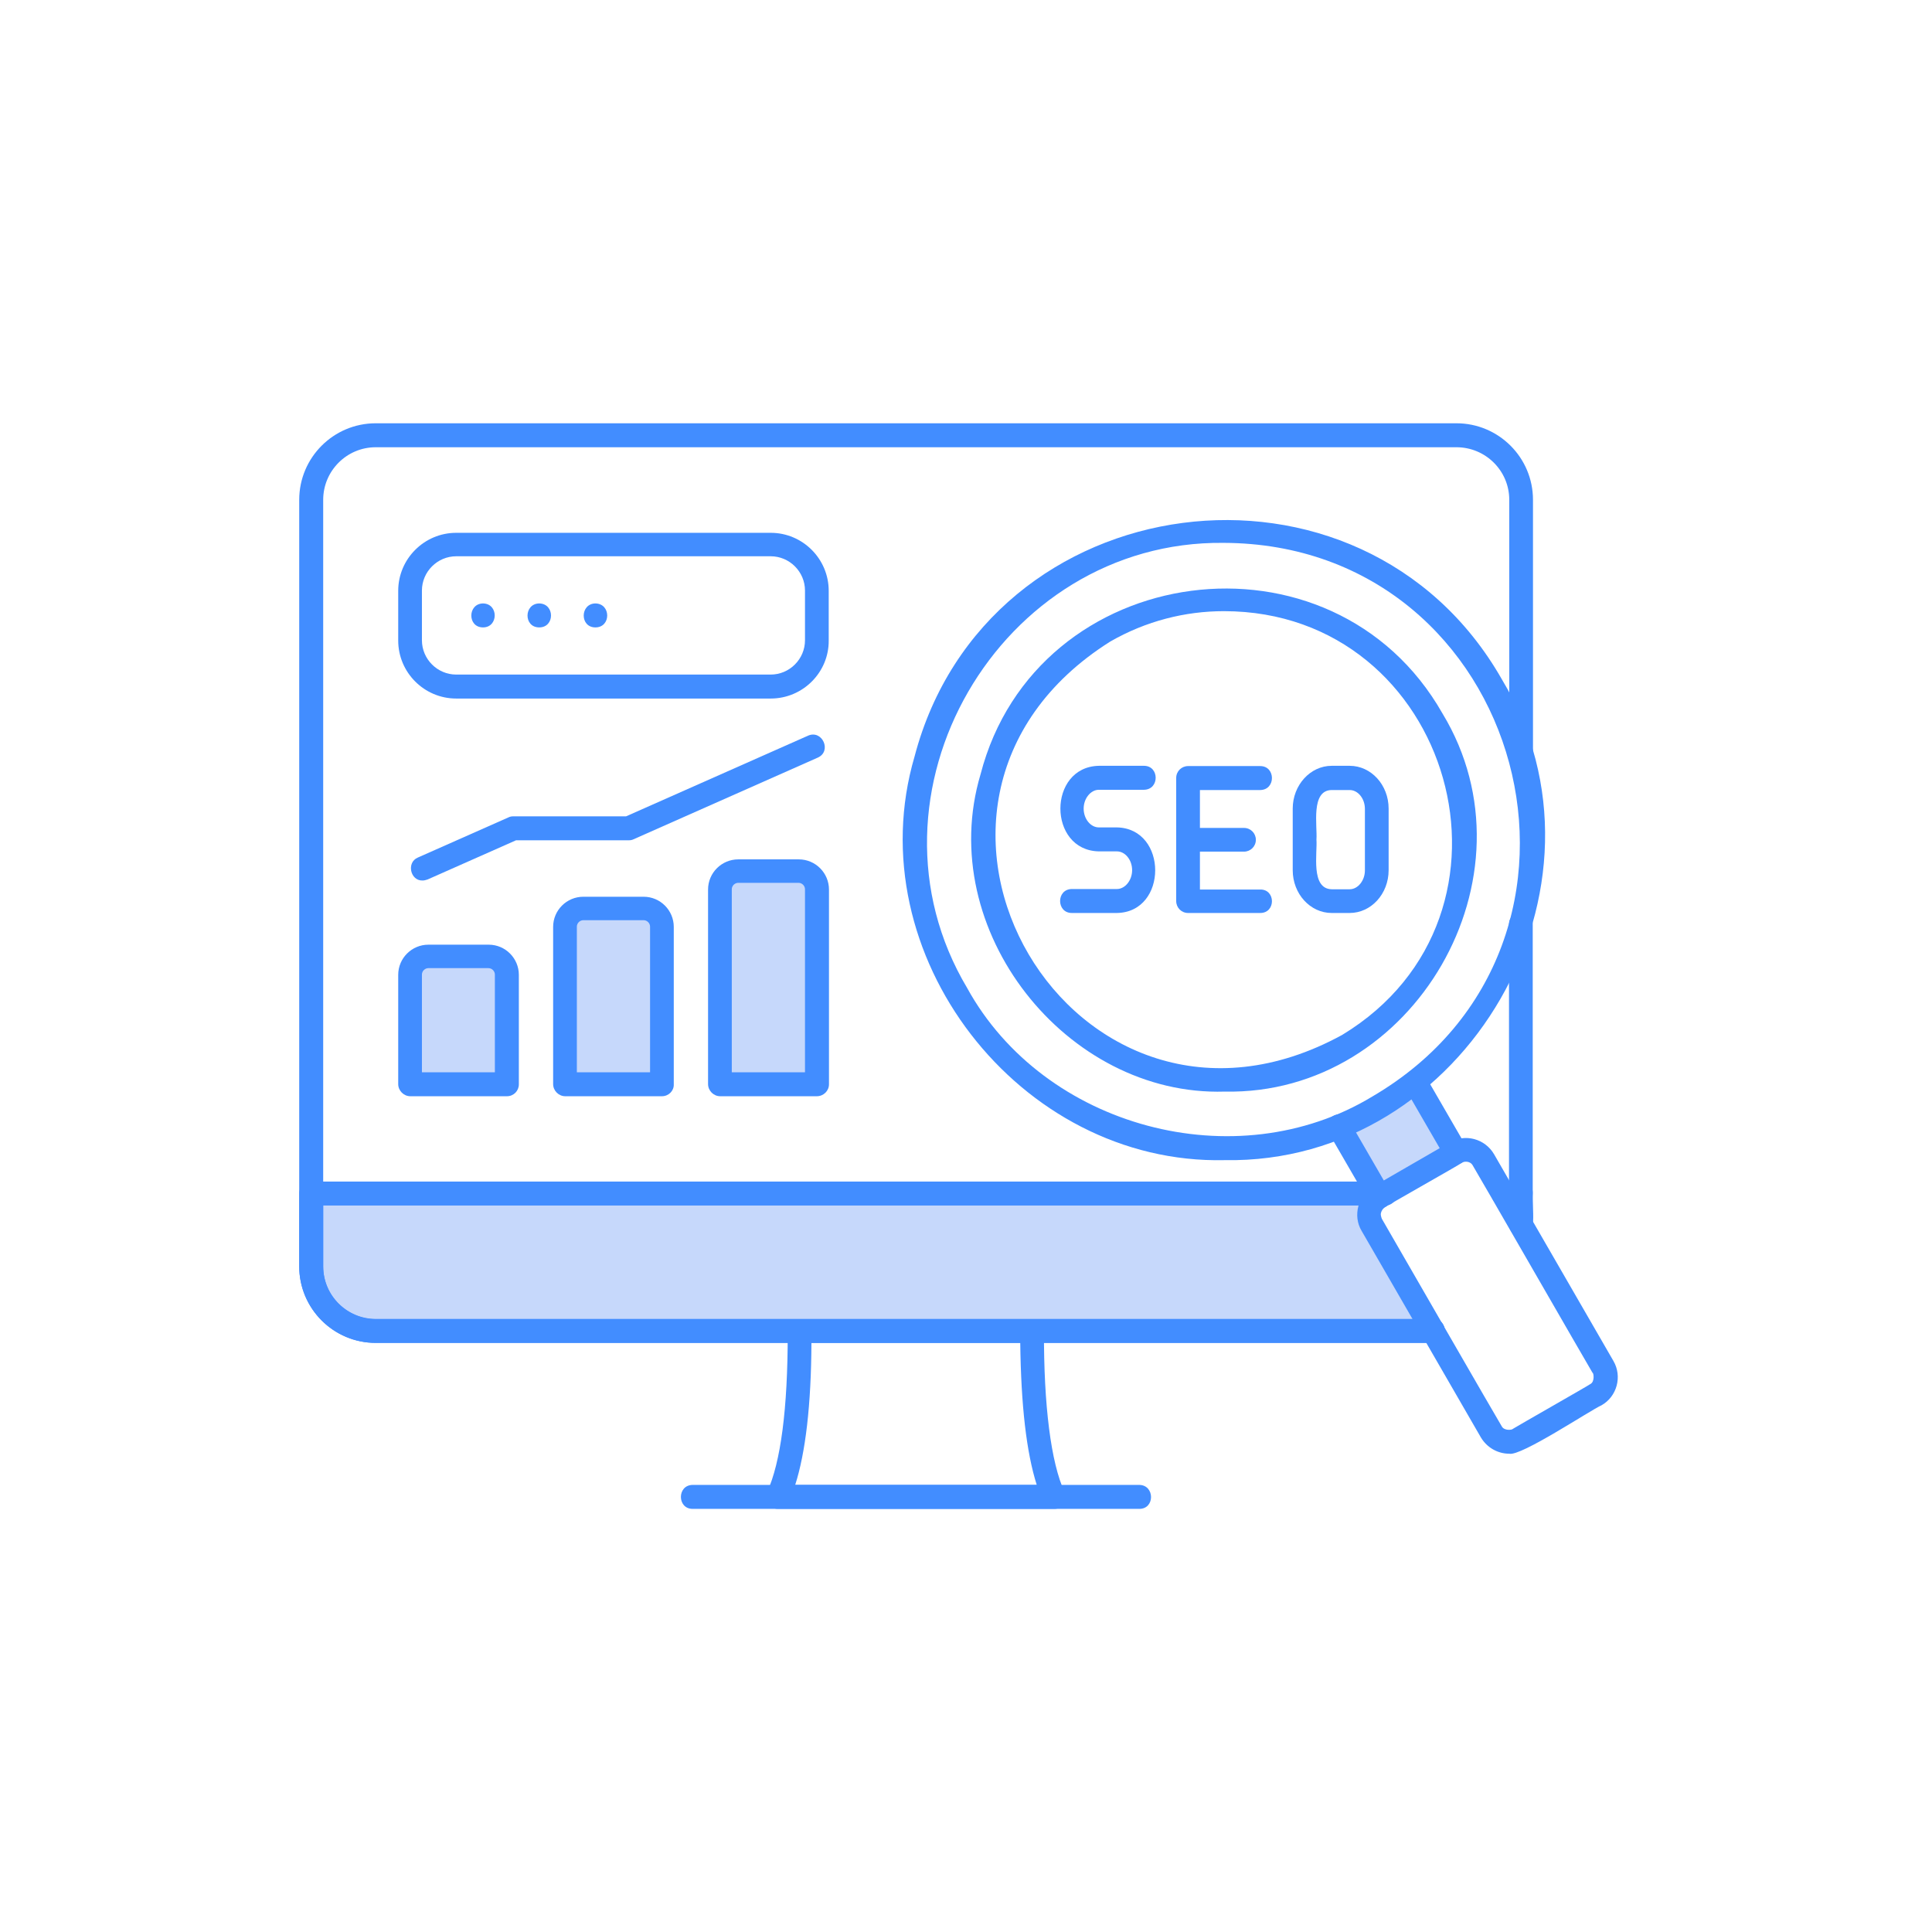 <?xml version="1.0" encoding="UTF-8"?>
<svg xmlns="http://www.w3.org/2000/svg" xmlns:xlink="http://www.w3.org/1999/xlink" width="1080" zoomAndPan="magnify" viewBox="0 0 810 810" height="1080" preserveAspectRatio="xMidYMid meet" version="1.2">
  <defs>
    <clipPath id="a2ec02c8f7">
      <path d="M 125.031 177.461 L 643 177.461 L 643 564 L 125.031 564 Z M 125.031 177.461 "></path>
    </clipPath>
    <clipPath id="81ee2888b4">
      <path d="M 125.031 495 L 643 495 L 643 564 L 125.031 564 Z M 125.031 495 "></path>
    </clipPath>
    <clipPath id="305b8a5d06">
      <path d="M 321 553 L 447 553 L 447 632.711 L 321 632.711 Z M 321 553 "></path>
    </clipPath>
    <clipPath id="4c7fdada74">
      <path d="M 285 622 L 483 622 L 483 632.711 L 285 632.711 Z M 285 622 "></path>
    </clipPath>
  </defs>
  <g id="ab40062ff9">
    <path style=" stroke:none;fill-rule:evenodd;fill:#c6d8fb;fill-opacity:1;" d="M 130.422 530.812 C 130.422 545.723 142.633 557.934 157.547 557.934 L 335.336 557.934 C 395.211 557.934 539.496 557.934 600.883 557.934 L 575.16 513.414 C 572.781 509.309 574.188 504.012 578.297 501.637 L 577.539 500.23 L 130.422 500.23 Z M 130.422 530.812 "></path>
    <path style=" stroke:none;fill-rule:evenodd;fill:#c6d8fb;fill-opacity:1;" d="M 561.219 472.137 L 577.43 500.34 L 580.566 500.34 L 610.18 483.266 L 593.316 453.656 C 583.699 461.113 572.566 467.598 561.219 472.137 Z M 561.219 472.137 "></path>
    <path style=" stroke:none;fill-rule:evenodd;fill:#c6d8fb;fill-opacity:1;" d="M 212.559 454.629 L 212.559 408.707 C 212.559 404.492 209.102 401.031 204.887 401.031 L 179.598 401.031 C 175.383 401.031 171.922 404.492 171.922 408.707 L 171.922 454.523 C 171.922 454.738 212.453 454.523 212.559 454.629 Z M 212.559 454.629 "></path>
    <path style=" stroke:none;fill-rule:evenodd;fill:#c6d8fb;fill-opacity:1;" d="M 236.879 388.605 L 236.879 454.523 C 236.879 454.848 277.406 454.523 277.516 454.629 L 277.516 388.605 C 277.516 384.391 274.055 380.934 269.84 380.934 L 244.551 380.934 C 240.336 380.934 236.879 384.391 236.879 388.605 Z M 236.879 388.605 "></path>
    <path style=" stroke:none;fill-rule:evenodd;fill:#c6d8fb;fill-opacity:1;" d="M 301.941 372.828 L 301.941 454.414 C 301.941 454.738 342.469 454.414 342.578 454.523 L 342.578 372.828 C 342.578 368.617 339.117 365.156 334.902 365.156 L 309.613 365.156 C 305.398 365.156 301.941 368.617 301.941 372.828 Z M 301.941 372.828 "></path>
    <g clip-rule="nonzero" clip-path="url(#a2ec02c8f7)">
      <path style=" stroke:none;fill-rule:nonzero;fill:#428dff;fill-opacity:1;" d="M 600.883 563.012 L 157.547 563.012 C 139.824 563.012 125.449 548.641 125.449 530.918 L 125.449 209.555 C 125.449 191.832 139.824 177.461 157.547 177.461 L 610.609 177.461 C 628.336 177.461 642.711 191.832 642.711 209.555 L 642.711 316.422 C 642.711 319.234 640.441 321.395 637.738 321.395 C 634.926 321.395 632.766 319.125 632.766 316.422 L 632.766 209.555 C 632.766 197.344 622.824 187.508 610.609 187.508 L 157.547 187.508 C 145.336 187.508 135.5 197.449 135.5 209.555 L 135.5 530.918 C 135.5 543.129 145.445 552.965 157.547 552.965 L 600.883 552.965 C 607.262 552.855 607.477 563.012 600.883 563.012 Z M 637.629 518.277 C 634.82 518.277 632.656 516.008 632.656 513.305 L 632.656 387.418 C 632.656 384.609 634.926 382.445 637.629 382.445 C 640.441 382.445 642.602 384.715 642.602 387.418 L 642.602 513.199 C 642.711 516.008 640.441 518.277 637.629 518.277 Z M 637.629 518.277 "></path>
    </g>
    <g clip-rule="nonzero" clip-path="url(#81ee2888b4)">
      <path style=" stroke:none;fill-rule:nonzero;fill:#428dff;fill-opacity:1;" d="M 600.883 563.012 L 157.547 563.012 C 139.824 563.012 125.449 548.641 125.449 530.918 L 125.449 500.34 C 125.449 497.527 127.719 495.367 130.422 495.367 L 580.672 495.367 C 587.051 495.367 587.375 505.309 580.672 505.418 L 135.5 505.418 L 135.5 531.027 C 135.5 543.238 145.445 553.07 157.547 553.07 L 600.883 553.07 C 607.152 552.965 607.586 562.906 600.883 563.012 Z M 637.629 518.277 C 631.035 518.277 632.875 509.523 632.656 505.309 L 630.172 505.309 C 623.688 505.309 623.578 495.367 630.172 495.262 C 634.277 495.477 642.711 493.746 642.602 500.23 C 642.062 507.254 645.195 518.059 637.629 518.277 Z M 637.629 518.277 "></path>
    </g>
    <g clip-rule="nonzero" clip-path="url(#305b8a5d06)">
      <path style=" stroke:none;fill-rule:nonzero;fill:#428dff;fill-opacity:1;" d="M 442.008 632.602 L 326.148 632.602 C 322.691 632.711 319.988 628.711 321.609 625.578 C 327.34 613.043 330.258 590.676 330.258 559.121 C 329.824 555.988 331.984 552.965 335.227 553.07 L 432.715 553.07 C 435.523 553.07 437.688 555.34 437.688 558.043 C 437.578 589.164 440.605 613.262 446.332 625.578 C 448.062 628.711 445.469 632.711 442.008 632.602 Z M 333.391 622.555 L 434.66 622.555 C 430.336 608.938 428.066 589.27 427.742 562.906 L 340.199 562.906 C 340.09 589.055 337.715 609.047 333.391 622.555 Z M 333.391 622.555 "></path>
    </g>
    <g clip-rule="nonzero" clip-path="url(#4c7fdada74)">
      <path style=" stroke:none;fill-rule:nonzero;fill:#428dff;fill-opacity:1;" d="M 477.676 632.602 L 290.375 632.602 C 283.891 632.602 283.785 622.66 290.375 622.555 C 290.375 622.555 477.676 622.555 477.676 622.555 C 484.16 622.66 484.266 632.602 477.676 632.602 Z M 477.676 632.602 "></path>
    </g>
    <path style=" stroke:none;fill-rule:nonzero;fill:#428dff;fill-opacity:1;" d="M 578.297 506.605 C 576.566 506.605 574.836 505.742 573.973 504.121 L 556.895 474.621 C 553.547 469.109 562.406 463.922 565.543 469.648 L 582.617 499.148 C 584.672 502.391 582.078 506.715 578.297 506.605 Z M 610.395 488.129 C 608.664 488.129 606.934 487.266 606.07 485.645 L 588.996 456.145 C 585.645 450.633 594.508 445.445 597.641 451.172 C 597.641 451.172 614.719 480.672 614.719 480.672 C 616.664 483.914 614.07 488.234 610.395 488.129 Z M 610.395 488.129 "></path>
    <path style=" stroke:none;fill-rule:nonzero;fill:#428dff;fill-opacity:1;" d="M 513.449 486.398 C 427.309 488.344 359.113 400.062 383.43 317.18 C 413.586 202.312 570.836 181.676 629.633 284.762 C 681.941 371.641 614.5 488.129 513.449 486.398 Z M 513.016 227.598 C 418.988 226.52 357.168 333.172 405.48 414.215 C 437.688 472.785 518.203 494.395 575.375 459.707 C 684.859 395.629 639.574 228.031 513.016 227.598 Z M 513.016 227.598 "></path>
    <path style=" stroke:none;fill-rule:nonzero;fill:#428dff;fill-opacity:1;" d="M 513.449 457.656 C 447.09 459.707 391.645 389.902 411.098 324.637 C 434.445 234.516 558.734 218.09 604.773 299.133 C 646.168 367.426 592.777 459.277 513.449 457.656 Z M 513.125 256.234 C 496.914 256.234 480.484 260.34 465.461 268.984 C 357.168 337.277 450.223 495.477 562.73 433.883 C 645.629 383.637 608.988 256.234 513.125 256.234 Z M 462.867 264.773 Z M 462.867 264.773 "></path>
    <path style=" stroke:none;fill-rule:nonzero;fill:#428dff;fill-opacity:1;" d="M 632.766 609.477 C 628.012 609.477 623.473 606.992 620.879 602.672 L 570.836 516.008 C 567.055 509.738 569.434 500.879 575.809 497.422 C 575.809 497.422 607.801 478.941 607.801 478.941 C 614.285 475.16 622.605 477.43 626.391 483.914 L 676.43 570.578 C 680.211 577.059 677.941 585.488 671.457 589.164 C 666.594 591.324 637.629 610.668 632.766 609.477 Z M 614.609 487.047 C 613.961 487.047 613.422 487.156 612.773 487.586 C 612.449 488.02 580.781 505.852 580.457 506.281 C 579.699 506.82 579.16 507.688 578.945 508.66 C 578.727 509.738 579.484 511.254 579.375 511.035 C 580.566 513.09 629.309 597.699 629.633 598.023 C 630.605 599.859 633.848 599.645 634.387 598.996 C 635.684 598.133 666.27 580.734 666.703 580.301 C 668.758 579.328 668.109 575.438 667.676 575.547 C 666.379 573.496 617.742 488.883 617.418 488.559 C 616.879 487.586 615.797 487.047 614.609 487.047 Z M 610.395 483.156 Z M 610.395 483.156 "></path>
    <path style=" stroke:none;fill-rule:nonzero;fill:#428dff;fill-opacity:1;" d="M 468.273 382.77 L 449.359 382.77 C 442.875 382.77 442.766 372.828 449.359 372.723 C 449.359 372.723 468.273 372.723 468.273 372.723 C 471.73 372.723 474.648 369.047 474.648 364.832 C 474.648 360.512 471.73 356.945 468.273 356.945 L 460.707 356.945 C 439.199 356.512 439.199 321.504 460.707 321.07 C 460.707 321.07 479.621 321.07 479.621 321.07 C 486.105 321.07 486.211 331.012 479.621 331.121 L 460.707 331.121 C 457.246 331.121 454.328 334.793 454.328 339.008 C 454.328 343.328 457.246 346.895 460.707 346.895 L 468.273 346.895 C 489.672 347.328 489.672 382.445 468.273 382.77 Z M 468.273 382.77 "></path>
    <path style=" stroke:none;fill-rule:nonzero;fill:#428dff;fill-opacity:1;" d="M 528.363 382.77 L 498.102 382.77 C 495.293 382.77 493.129 380.504 493.129 377.801 L 493.129 326.148 C 493.129 323.34 495.398 321.18 498.102 321.18 L 528.363 321.18 C 534.848 321.18 534.957 331.121 528.363 331.227 L 503.074 331.227 L 503.074 347.113 L 521.555 347.113 C 524.363 347.113 526.527 349.383 526.527 352.082 C 526.527 354.891 524.258 357.055 521.555 357.055 L 503.074 357.055 L 503.074 372.938 L 528.363 372.938 C 534.848 372.828 534.957 382.77 528.363 382.77 Z M 528.363 382.77 "></path>
    <path style=" stroke:none;fill-rule:nonzero;fill:#428dff;fill-opacity:1;" d="M 565.867 382.77 L 558.301 382.77 C 549.332 382.77 541.98 374.773 541.98 364.832 L 541.98 339.008 C 541.98 329.176 549.332 321.07 558.301 321.07 L 565.867 321.07 C 574.836 321.07 582.188 329.066 582.188 339.008 L 582.188 364.832 C 582.188 374.773 574.836 382.77 565.867 382.77 Z M 551.926 351.973 C 552.355 357.703 549.438 372.613 558.301 372.828 L 565.867 372.828 C 569.324 372.828 572.242 369.156 572.242 364.941 L 572.242 339.117 C 572.242 334.793 569.324 331.227 565.867 331.227 L 558.301 331.227 C 549.438 331.336 552.355 346.246 551.926 351.973 Z M 551.926 351.973 "></path>
    <path style=" stroke:none;fill-rule:nonzero;fill:#428dff;fill-opacity:1;" d="M 323.125 292.867 L 191.27 292.867 C 177.867 292.867 166.953 281.953 166.953 268.555 L 166.953 247.699 C 166.953 234.301 177.867 223.387 191.27 223.387 L 323.125 223.387 C 336.523 223.387 347.441 234.301 347.441 247.699 L 347.441 268.555 C 347.551 281.844 336.633 292.867 323.125 292.867 Z M 191.27 233.219 C 183.379 233.219 176.895 239.703 176.895 247.59 L 176.895 268.445 C 176.895 276.332 183.379 282.816 191.27 282.816 L 323.125 282.816 C 331.012 282.816 337.496 276.332 337.496 268.445 L 337.496 247.59 C 337.496 239.703 331.012 233.219 323.125 233.219 Z M 191.27 233.219 "></path>
    <path style=" stroke:none;fill-rule:nonzero;fill:#428dff;fill-opacity:1;" d="M 202.508 263.043 C 195.918 263.043 196.023 253.102 202.508 252.992 C 209.102 253.102 208.992 263.043 202.508 263.043 Z M 202.508 263.043 "></path>
    <path style=" stroke:none;fill-rule:nonzero;fill:#428dff;fill-opacity:1;" d="M 226.07 263.043 C 219.477 263.043 219.586 253.102 226.07 252.992 C 232.664 253.102 232.664 263.043 226.07 263.043 Z M 226.07 263.043 "></path>
    <path style=" stroke:none;fill-rule:nonzero;fill:#428dff;fill-opacity:1;" d="M 249.629 263.043 C 243.039 263.043 243.145 253.102 249.629 252.992 C 256.223 253.102 256.223 263.043 249.629 263.043 Z M 249.629 263.043 "></path>
    <path style=" stroke:none;fill-rule:nonzero;fill:#428dff;fill-opacity:1;" d="M 212.559 459.602 L 172.031 459.602 C 169.223 459.602 166.953 457.223 166.953 454.523 L 166.953 408.707 C 166.953 401.68 172.68 396.062 179.598 396.062 L 204.887 396.062 C 211.91 396.062 217.531 401.789 217.531 408.707 L 217.531 454.629 C 217.531 457.332 215.371 459.602 212.559 459.602 Z M 176.895 449.551 L 207.48 449.551 L 207.48 408.598 C 207.48 407.191 206.293 405.895 204.777 405.895 L 179.598 405.895 C 178.191 405.895 176.895 407.086 176.895 408.598 Z M 176.895 449.551 "></path>
    <path style=" stroke:none;fill-rule:nonzero;fill:#428dff;fill-opacity:1;" d="M 277.516 459.602 L 236.984 459.602 C 234.176 459.602 231.906 457.223 231.906 454.523 L 231.906 388.605 C 231.906 381.582 237.633 375.965 244.551 375.965 L 269.84 375.965 C 276.867 375.965 282.484 381.691 282.484 388.605 L 282.484 454.629 C 282.594 457.332 280.324 459.602 277.516 459.602 Z M 241.957 449.551 L 272.543 449.551 L 272.543 388.5 C 272.543 387.094 271.355 385.797 269.84 385.797 L 244.551 385.797 C 243.145 385.797 241.848 386.984 241.848 388.5 L 241.848 449.551 Z M 241.957 449.551 "></path>
    <path style=" stroke:none;fill-rule:nonzero;fill:#428dff;fill-opacity:1;" d="M 342.469 459.602 L 301.941 459.602 C 299.129 459.602 296.859 457.223 296.859 454.523 L 296.859 372.938 C 296.859 365.914 302.59 360.297 309.504 360.297 L 334.902 360.297 C 341.93 360.297 347.551 366.023 347.551 372.938 L 347.551 454.629 C 347.551 457.332 345.281 459.602 342.469 459.602 Z M 306.91 449.551 L 337.496 449.551 L 337.496 372.828 C 337.496 371.426 336.309 370.129 334.797 370.129 L 309.504 370.129 C 308.102 370.129 306.805 371.316 306.805 372.828 L 306.805 449.551 Z M 306.91 449.551 "></path>
    <path style=" stroke:none;fill-rule:nonzero;fill:#428dff;fill-opacity:1;" d="M 177.219 369.156 C 172.031 369.371 170.301 361.594 175.164 359.539 L 213.207 342.68 C 213.855 342.355 214.504 342.25 215.262 342.25 L 262.492 342.25 L 338.793 308.426 C 344.738 305.832 348.848 314.91 342.902 317.613 C 342.902 317.613 265.625 351.867 265.625 351.867 C 264.977 352.191 264.328 352.297 263.574 352.297 L 216.344 352.297 L 179.273 368.723 C 178.625 368.941 177.867 369.156 177.219 369.156 Z M 177.219 369.156 "></path>
  </g>
</svg>
